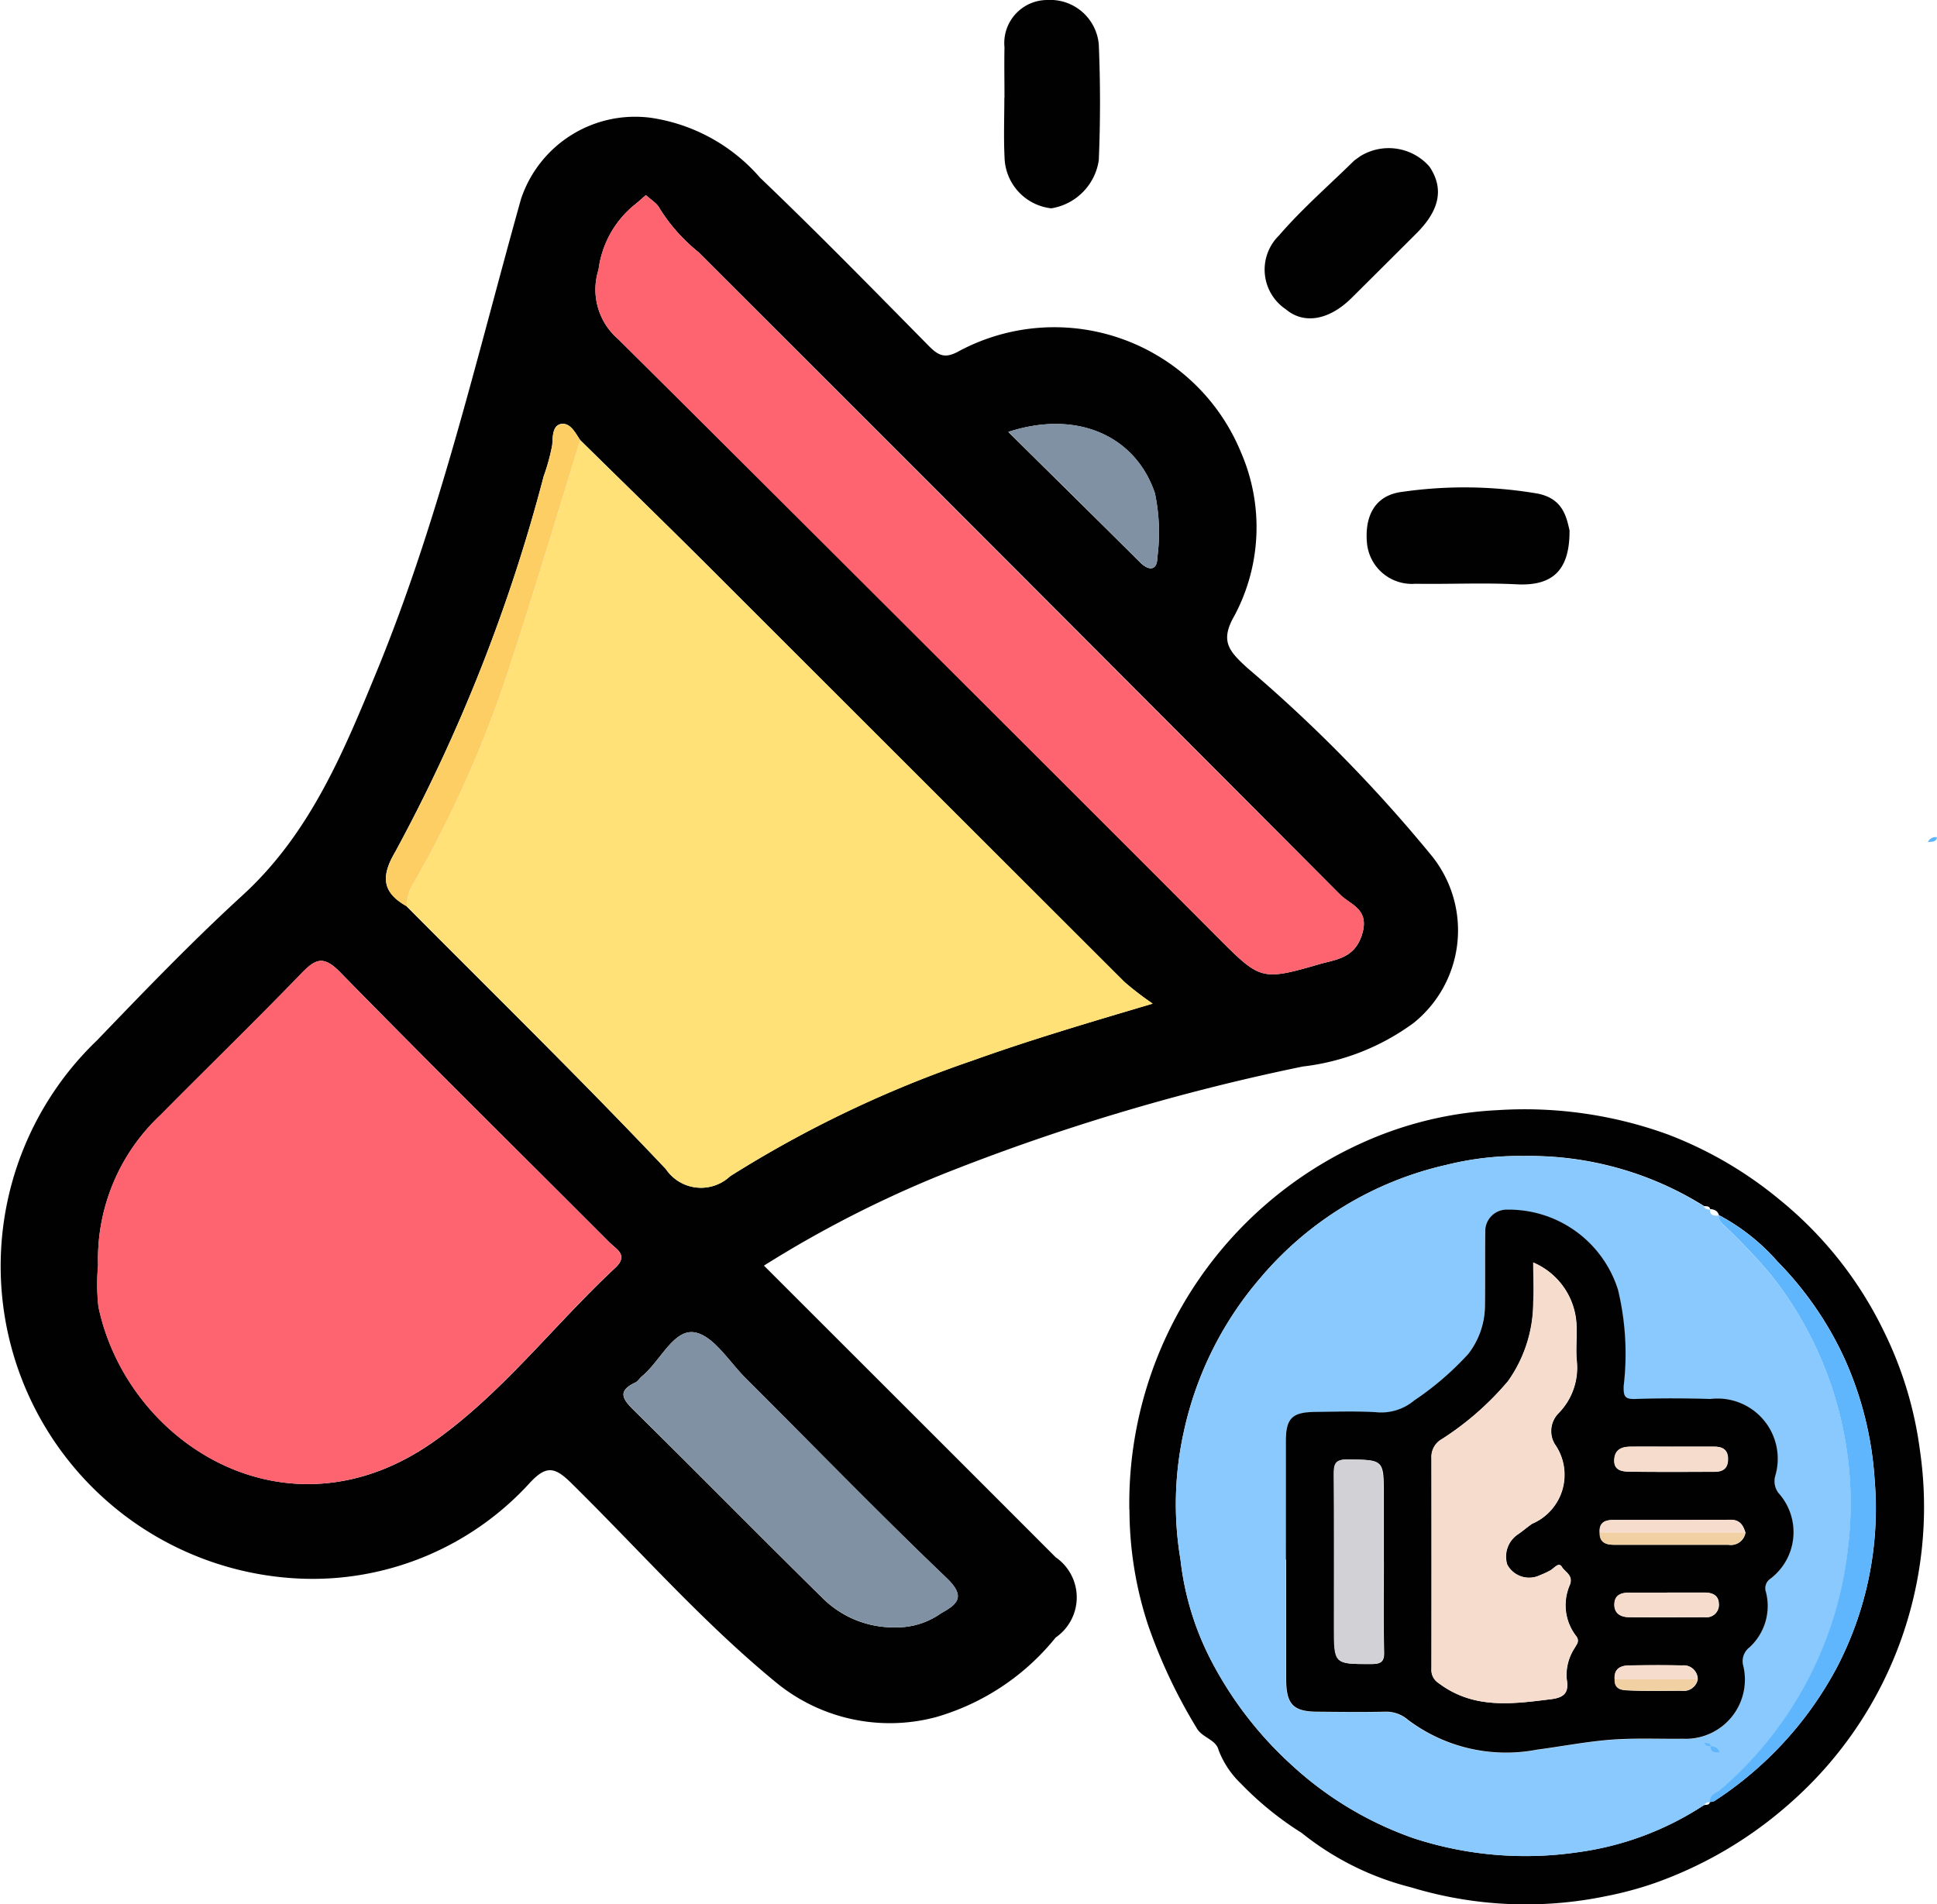 <svg id="Group_8346" data-name="Group 8346" xmlns="http://www.w3.org/2000/svg" xmlns:xlink="http://www.w3.org/1999/xlink" width="59.602" height="58.608" viewBox="0 0 59.602 58.608">
  <defs>
    <clipPath id="clip-path">
      <rect id="Rectangle_368" data-name="Rectangle 368" width="59.602" height="58.608" fill="none"/>
    </clipPath>
  </defs>
  <g id="Group_6470" data-name="Group 6470" clip-path="url(#clip-path)">
    <path id="Path_8440" data-name="Path 8440" d="M23.507,54.911c3.013,3.013,6,5.994,8.976,8.976a1.5,1.5,0,0,1,0,2.47A7.334,7.334,0,0,1,28.8,68.807a5.516,5.516,0,0,1-4.939-1.082c-2.266-1.864-4.2-4.072-6.285-6.124-.494-.487-.761-.555-1.266-.012a9.043,9.043,0,0,1-6.956,2.959A9.626,9.626,0,0,1,2.989,47.974c1.461-1.521,2.926-3.043,4.48-4.466,2.064-1.89,3.092-4.382,4.112-6.859,1.94-4.711,3.08-9.675,4.451-14.567a3.7,3.7,0,0,1,3.987-2.5,5.5,5.5,0,0,1,3.365,1.842c1.767,1.689,3.477,3.438,5.193,5.179.288.292.491.4.9.179a6.21,6.21,0,0,1,8.709,3.1,5.787,5.787,0,0,1-.2,5.022c-.455.786-.172,1.091.391,1.608A45.2,45.2,0,0,1,44.056,42.3a3.655,3.655,0,0,1-.556,5.14,7.135,7.135,0,0,1-3.413,1.343,65.85,65.85,0,0,0-11.111,3.327,34.818,34.818,0,0,0-5.468,2.8M12.517,43.857c2.666,2.686,5.372,5.333,7.971,8.082a1.305,1.305,0,0,0,1.978.221A35.39,35.39,0,0,1,29.919,48.6c1.746-.628,3.524-1.152,5.549-1.754a9.484,9.484,0,0,1-.867-.665q-6.423-6.409-12.836-12.827c-1.295-1.292-2.607-2.568-3.911-3.851-.151-.222-.3-.536-.58-.5-.306.045-.259.478-.285.666a6.3,6.3,0,0,1-.26.945,51.471,51.471,0,0,1-4.569,11.562c-.449.762-.4,1.249.356,1.672M3.019,54.9a6.342,6.342,0,0,0,.012,1.278c.883,4.2,5.783,7.32,10.282,4.173,2.132-1.492,3.72-3.6,5.615-5.367.427-.4.034-.579-.179-.793-2.763-2.769-5.548-5.517-8.284-8.313-.521-.532-.768-.4-1.2.05-1.423,1.472-2.893,2.9-4.332,4.355A6.072,6.072,0,0,0,3.019,54.9M19.874,21.964c-.141.121-.248.222-.363.31a3.07,3.07,0,0,0-1.093,1.983,2.01,2.01,0,0,0,.6,2.135q9.242,9.157,18.416,18.382c1.352,1.351,1.361,1.382,3.18.855.489-.142,1.074-.171,1.3-.922.235-.777-.368-.9-.677-1.215q-9.858-9.9-19.745-19.774a5.354,5.354,0,0,1-1.2-1.353c-.073-.149-.25-.248-.415-.4m7.662,44.079a2.34,2.34,0,0,0,1.412-.43c.492-.275.791-.5.174-1.091-2.1-2.005-4.119-4.091-6.175-6.14-.517-.515-1.012-1.343-1.6-1.42-.632-.084-1.041.9-1.6,1.356-.07.058-.12.152-.2.189-.558.261-.4.507-.047.854,1.937,1.909,3.844,3.849,5.782,5.756a3.094,3.094,0,0,0,2.248.927m3.492-36.794c1.412,1.4,2.736,2.7,4.051,4.011.29.29.532.243.534-.139a5.86,5.86,0,0,0-.075-1.988c-.6-1.763-2.393-2.573-4.51-1.883" transform="translate(0 -15.958)" fill="#010101"/>
    <path id="Path_8441" data-name="Path 8441" d="M188.539,197.617a12.179,12.179,0,0,1,7.674-11.511,11.423,11.423,0,0,1,3.656-.789,12.907,12.907,0,0,1,5.238.747,12.182,12.182,0,0,1,3.45,2.016,11.871,11.871,0,0,1,3.2,4.046,11.685,11.685,0,0,1,1.108,3.655,12.13,12.13,0,0,1-3.993,10.863,12.6,12.6,0,0,1-4.174,2.464,10.89,10.89,0,0,1-1.49.4,12.149,12.149,0,0,1-6-.271,8.8,8.8,0,0,1-3.364-1.674,9.927,9.927,0,0,1-1.867-1.514,2.825,2.825,0,0,1-.69-1.031c-.082-.343-.517-.379-.686-.7a16.348,16.348,0,0,1-1.483-3.147,11.4,11.4,0,0,1-.575-3.556m17.868-9.248c-.02-.114-.117-.084-.189-.1a10.118,10.118,0,0,0-5.54-1.54A9.205,9.205,0,0,0,198.3,187a10.524,10.524,0,0,0-5.723,3.474,10.727,10.727,0,0,0-2.364,4.748,10.277,10.277,0,0,0-.1,3.928,8.871,8.871,0,0,0,.93,3.08,11.521,11.521,0,0,0,2.446,3.2,10.782,10.782,0,0,0,3.784,2.29,11.053,11.053,0,0,0,5.035.44,9.332,9.332,0,0,0,3.909-1.453c.072-.017.167.01.188-.1l0,0a.364.364,0,0,0,.134-.026,11.146,11.146,0,0,0,3.735-4.043,10.568,10.568,0,0,0,1.2-5.831,10.711,10.711,0,0,0-.943-3.778,10.491,10.491,0,0,0-2.05-2.957,6.334,6.334,0,0,0-1.8-1.425l0,0c-.041-.141-.152-.177-.28-.188Z" transform="translate(-153.789 -151.149)" fill="#010101"/>
    <path id="Path_8442" data-name="Path 8442" d="M167.682,3.008c0-.518-.01-1.036,0-1.553A1.325,1.325,0,0,1,169,0a1.5,1.5,0,0,1,1.584,1.369c.05,1.186.05,2.376,0,3.562a1.759,1.759,0,0,1-1.462,1.481,1.619,1.619,0,0,1-1.438-1.577c-.03-.608-.006-1.218-.006-1.827" transform="translate(-136.774 0)" fill="#010101"/>
    <path id="Path_8443" data-name="Path 8443" d="M234.432,82.738c.007,1.247-.543,1.709-1.626,1.654-1.037-.053-2.078,0-3.117-.017a1.387,1.387,0,0,1-1.49-1.255c-.074-.824.239-1.478,1.1-1.576a13.4,13.4,0,0,1,4.148.055c.773.153.887.7.986,1.139" transform="translate(-186.137 -66.408)" fill="#010101"/>
    <path id="Path_8444" data-name="Path 8444" d="M214.114,25.066a1.666,1.666,0,0,1,2.112.331c.447.667.322,1.33-.394,2.048q-1,1-2.008,2c-.688.681-1.461.812-2.012.347a1.469,1.469,0,0,1-.218-2.273c.709-.824,1.54-1.543,2.317-2.309l.2-.144" transform="translate(-172.241 -20.269)" fill="#010101"/>
    <path id="Path_8445" data-name="Path 8445" d="M191.015,140.661l-.152.108c.023-.075.054-.139.152-.108" transform="translate(-155.69 -114.733)" fill="#010101"/>
    <path id="Path_8446" data-name="Path 8446" d="M73.259,73.524c1.3,1.283,2.616,2.558,3.91,3.85q6.422,6.41,12.837,12.827a9.46,9.46,0,0,0,.867.665c-2.025.6-3.8,1.126-5.549,1.754a35.408,35.408,0,0,0-7.453,3.556,1.305,1.305,0,0,1-1.977-.221c-2.6-2.749-5.305-5.4-7.971-8.082a1.264,1.264,0,0,1,.147-.608,35.178,35.178,0,0,0,3.083-6.978c.734-2.244,1.407-4.508,2.107-6.763" transform="translate(-55.405 -59.975)" fill="#ffe177"/>
    <path id="Path_8447" data-name="Path 8447" d="M16.249,169.834a6.072,6.072,0,0,1,1.91-4.617c1.44-1.456,2.91-2.883,4.332-4.355.435-.45.683-.583,1.2-.05,2.735,2.8,5.521,5.544,8.284,8.313.214.214.606.4.179.793-1.9,1.766-3.483,3.875-5.615,5.367-4.5,3.148-9.4.031-10.282-4.173a6.342,6.342,0,0,1-.011-1.278" transform="translate(-13.231 -130.893)" fill="#fd646f"/>
    <path id="Path_8448" data-name="Path 8448" d="M101.04,32.59c.165.155.342.253.415.4a5.36,5.36,0,0,0,1.2,1.353q9.872,9.888,19.745,19.774c.31.311.913.438.677,1.215-.228.751-.813.78-1.3.922-1.82.527-1.829.5-3.18-.855q-9.2-9.2-18.416-18.382a2.01,2.01,0,0,1-.6-2.135,3.069,3.069,0,0,1,1.093-1.983c.116-.088.222-.189.363-.31" transform="translate(-81.165 -26.584)" fill="#fd646f"/>
    <path id="Path_8449" data-name="Path 8449" d="M112.471,231.562a3.094,3.094,0,0,1-2.248-.927c-1.938-1.908-3.845-3.847-5.782-5.756-.352-.347-.511-.593.047-.854.078-.037.128-.131.2-.189.557-.459.966-1.439,1.6-1.356.585.077,1.08.9,1.6,1.42,2.056,2.049,4.077,4.135,6.175,6.141.618.59.318.816-.174,1.091a2.34,2.34,0,0,1-1.412.43" transform="translate(-84.935 -181.477)" fill="#8091a4"/>
    <path id="Path_8450" data-name="Path 8450" d="M70.417,71.315c-.7,2.255-1.373,4.519-2.107,6.763a35.179,35.179,0,0,1-3.083,6.978,1.264,1.264,0,0,0-.147.608c-.754-.423-.8-.911-.356-1.672a51.466,51.466,0,0,0,4.569-11.562,6.3,6.3,0,0,0,.26-.944c.026-.189-.021-.621.285-.667.278-.041.429.274.58.5" transform="translate(-52.563 -57.766)" fill="#fdce64"/>
    <path id="Path_8451" data-name="Path 8451" d="M168.373,71.039c2.117-.689,3.913.12,4.51,1.883a5.861,5.861,0,0,1,.075,1.988c0,.383-.245.429-.534.139-1.315-1.312-2.639-2.615-4.051-4.011" transform="translate(-137.345 -57.748)" fill="#8091a4"/>
    <path id="Path_8452" data-name="Path 8452" d="M212.594,213.03a9.327,9.327,0,0,1-3.909,1.453,11.056,11.056,0,0,1-5.035-.44,10.782,10.782,0,0,1-3.784-2.291,11.521,11.521,0,0,1-2.446-3.2,8.873,8.873,0,0,1-.93-3.08,10.277,10.277,0,0,1,.1-3.928,10.725,10.725,0,0,1,2.364-4.748,10.523,10.523,0,0,1,5.723-3.474,9.191,9.191,0,0,1,2.374-.268,10.116,10.116,0,0,1,5.54,1.539.166.166,0,0,0,.189.1l0,0c0,.2.139.2.28.188l0,0c-.012.2.152.289.264.409a19.131,19.131,0,0,1,1.35,1.438,11.329,11.329,0,0,1,2.351,8.464,11.45,11.45,0,0,1-3.9,7.357c-.128.116-.355.152-.34.394l0,0a.166.166,0,0,0-.188.1m-12.862-7.558c0,1.227,0,2.454,0,3.681,0,.772.22.99.979.994.69,0,1.38.01,2.07,0a1.024,1.024,0,0,1,.7.25,5.017,5.017,0,0,0,3.975.917c.76-.1,1.515-.248,2.278-.306.731-.055,1.47-.019,2.2-.028a1.822,1.822,0,0,0,1.853-2.284.535.535,0,0,1,.2-.527,1.732,1.732,0,0,0,.509-1.7.351.351,0,0,1,.131-.41,1.8,1.8,0,0,0,.254-2.642.6.6,0,0,1-.1-.528,1.853,1.853,0,0,0-2-2.368c-.766-.02-1.534-.021-2.3,0-.337.011-.372-.082-.363-.406a8.448,8.448,0,0,0-.174-2.948,3.523,3.523,0,0,0-3.4-2.472.662.662,0,0,0-.687.677c-.009.767,0,1.534-.008,2.3a2.449,2.449,0,0,1-.512,1.463,9.179,9.179,0,0,1-1.669,1.436,1.574,1.574,0,0,1-1.169.359c-.627-.037-1.257-.015-1.886-.008-.7.007-.888.2-.891.91-.006,1.212,0,2.423,0,3.635" transform="translate(-160.166 -157.47)" fill="#8ac9fe"/>
    <path id="Path_8453" data-name="Path 8453" d="M285.5,221.016c-.015-.241.212-.278.34-.393a11.451,11.451,0,0,0,3.9-7.357,11.331,11.331,0,0,0-2.351-8.464,19.07,19.07,0,0,0-1.35-1.438c-.112-.119-.276-.208-.264-.409a6.333,6.333,0,0,1,1.8,1.426,10.49,10.49,0,0,1,2.05,2.957,10.712,10.712,0,0,1,.943,3.778,10.568,10.568,0,0,1-1.2,5.831,11.147,11.147,0,0,1-3.734,4.043.37.37,0,0,1-.134.026" transform="translate(-232.886 -165.554)" fill="#60b6fd"/>
    <path id="Path_8454" data-name="Path 8454" d="M285.879,291.818c-.141.008-.276.008-.28-.188.128.011.239.047.28.188" transform="translate(-232.968 -237.887)" fill="#60b6fd"/>
    <path id="Path_8455" data-name="Path 8455" d="M284.781,291.2c-.082,0-.155-.012-.189-.1.072.016.168-.013.189.1" transform="translate(-232.146 -237.458)" fill="#60b6fd"/>
    <path id="Path_8456" data-name="Path 8456" d="M321.9,139.986a.248.248,0,0,1,.282-.151c-.032.166-.174.126-.282.151" transform="translate(-262.578 -114.065)" fill="#60b6fd"/>
    <path id="Path_8457" data-name="Path 8457" d="M214.7,212.788c0-1.212,0-2.423,0-3.635,0-.713.192-.9.891-.91.629-.007,1.259-.029,1.886.008a1.573,1.573,0,0,0,1.169-.358,9.176,9.176,0,0,0,1.669-1.436,2.449,2.449,0,0,0,.512-1.463c.009-.767,0-1.534.008-2.3a.663.663,0,0,1,.688-.677,3.522,3.522,0,0,1,3.4,2.472,8.443,8.443,0,0,1,.174,2.949c-.009.324.025.417.363.406.766-.026,1.534-.024,2.3,0a1.853,1.853,0,0,1,2,2.368.6.6,0,0,0,.1.527,1.8,1.8,0,0,1-.254,2.642.351.351,0,0,0-.131.41,1.731,1.731,0,0,1-.509,1.7.535.535,0,0,0-.2.527,1.822,1.822,0,0,1-1.853,2.284c-.735.009-1.473-.027-2.2.028-.763.058-1.518.207-2.278.306a5.016,5.016,0,0,1-3.975-.917,1.025,1.025,0,0,0-.7-.25c-.69.014-1.38.007-2.07,0-.759,0-.976-.221-.979-.994,0-1.227,0-2.454,0-3.681m12.665,3.681a.425.425,0,0,0-.47-.427c-.546-.012-1.094-.009-1.64,0-.267,0-.466.107-.442.426-.015.344.265.334.468.343.53.024,1.061.008,1.592.009a.44.44,0,0,0,.493-.351m-3.013-4.512c-.006.308.2.37.445.37q1.758,0,3.515,0a.454.454,0,0,0,.521-.372c-.067-.23-.17-.4-.458-.4-1.2.01-2.409.006-3.613.006-.26,0-.433.092-.41.39m-2.047-8.314c0,.45.023.834,0,1.215a4.2,4.2,0,0,1-.776,2.438,9.047,9.047,0,0,1-2.031,1.781.627.627,0,0,0-.325.583q.01,3.243,0,6.486a.48.48,0,0,0,.222.445c1.073.809,2.261.642,3.466.492.441-.055.542-.239.469-.64a1.531,1.531,0,0,1,.252-.941c.051-.1.164-.2.041-.362a1.551,1.551,0,0,1-.194-1.571c.117-.3-.146-.394-.244-.557s-.228.032-.34.1a2.42,2.42,0,0,1-.325.153.767.767,0,0,1-1.016-.322.825.825,0,0,1,.333-.935c.149-.1.285-.223.435-.324a1.638,1.638,0,0,0,.693-2.453.782.782,0,0,1,.1-.93,2,2,0,0,0,.581-1.607c-.035-.334,0-.674-.009-1.011a2.189,2.189,0,0,0-1.333-2.039m-4.6,9.213h0q0-1.013,0-2.025c0-1.13,0-1.112-1.113-1.126-.374,0-.421.138-.418.455.013,1.565.006,3.131.006,4.7,0,1.153,0,1.143,1.145,1.141.293,0,.4-.067.389-.379-.021-.92-.008-1.842-.008-2.762m8.926-3.547c-.444,0-.888,0-1.332,0-.263,0-.479.087-.5.4-.018.339.246.364.466.368.872.015,1.745.008,2.618.005.243,0,.407-.091.414-.374.008-.308-.164-.4-.43-.4q-.62,0-1.24,0m-.2,4.492c-.381,0-.763,0-1.144,0-.253,0-.468.054-.48.348s.188.4.443.408c.778.009,1.556.006,2.334,0a.383.383,0,0,0,.435-.413c-.007-.263-.2-.346-.444-.345-.381,0-.763,0-1.144,0" transform="translate(-175.135 -164.787)" fill="#010101"/>
    <path id="Path_8458" data-name="Path 8458" d="M242.092,210.848a2.188,2.188,0,0,1,1.333,2.039c.013.337-.026.678.009,1.011a2,2,0,0,1-.581,1.607.781.781,0,0,0-.1.93,1.638,1.638,0,0,1-.693,2.453c-.15.1-.286.221-.435.324a.825.825,0,0,0-.333.936.767.767,0,0,0,1.016.322,2.388,2.388,0,0,0,.325-.153c.111-.068.25-.249.339-.1s.361.254.245.557a1.551,1.551,0,0,0,.194,1.571c.124.161.01.258-.04.362a1.528,1.528,0,0,0-.252.941c.073.4-.028.585-.469.64-1.2.15-2.393.316-3.465-.493a.48.48,0,0,1-.222-.445q0-3.243,0-6.486a.627.627,0,0,1,.325-.583,9.046,9.046,0,0,0,2.031-1.781,4.2,4.2,0,0,0,.776-2.437c.028-.381,0-.766,0-1.215" transform="translate(-194.92 -171.992)" fill="#f6dccd"/>
    <path id="Path_8459" data-name="Path 8459" d="M224.206,246.9c0,.921-.014,1.842.008,2.762.007.312-.1.379-.389.379-1.145,0-1.145.012-1.145-1.141,0-1.565.007-3.131-.006-4.7,0-.318.044-.46.418-.455,1.112.014,1.113,0,1.113,1.125q0,1.013,0,2.026Z" transform="translate(-181.638 -198.826)" fill="#d1d1d6"/>
    <path id="Path_8460" data-name="Path 8460" d="M271.337,241.589c.413,0,.827,0,1.24,0,.266,0,.438.094.43.4-.007.283-.172.373-.414.374-.873,0-1.745.01-2.618-.005-.22,0-.484-.029-.466-.368.017-.315.233-.4.5-.4.444-.007.888,0,1.332,0" transform="translate(-219.842 -197.067)" fill="#f6dccd"/>
    <path id="Path_8461" data-name="Path 8461" d="M271.157,265.962c.381,0,.763,0,1.144,0,.242,0,.436.082.444.345a.383.383,0,0,1-.435.413c-.778,0-1.556.006-2.334,0-.254,0-.455-.121-.443-.408s.227-.352.48-.348c.381.007.763,0,1.144,0" transform="translate(-219.862 -216.948)" fill="#f6dccd"/>
    <path id="Path_8462" data-name="Path 8462" d="M267.074,254.214c-.023-.3.149-.39.41-.39,1.2,0,2.409,0,3.613-.006.288,0,.391.165.458.4h-4.481" transform="translate(-217.855 -207.043)" fill="#f6dccd"/>
    <path id="Path_8463" data-name="Path 8463" d="M267.083,255.964h4.481a.454.454,0,0,1-.521.372q-1.758,0-3.515,0c-.249,0-.451-.062-.445-.37" transform="translate(-217.864 -208.794)" fill="#f1d0a4"/>
    <path id="Path_8464" data-name="Path 8464" d="M269.576,278.523c-.024-.319.175-.421.442-.426.547-.01,1.094-.013,1.64,0a.425.425,0,0,1,.47.427h-2.552" transform="translate(-219.896 -226.841)" fill="#f6dccd"/>
    <path id="Path_8465" data-name="Path 8465" d="M269.583,280.447h2.552a.44.44,0,0,1-.493.351c-.531,0-1.062.015-1.592-.009-.2-.009-.482,0-.468-.343" transform="translate(-219.902 -228.765)" fill="#f1d0a4"/>
  </g>
</svg>

